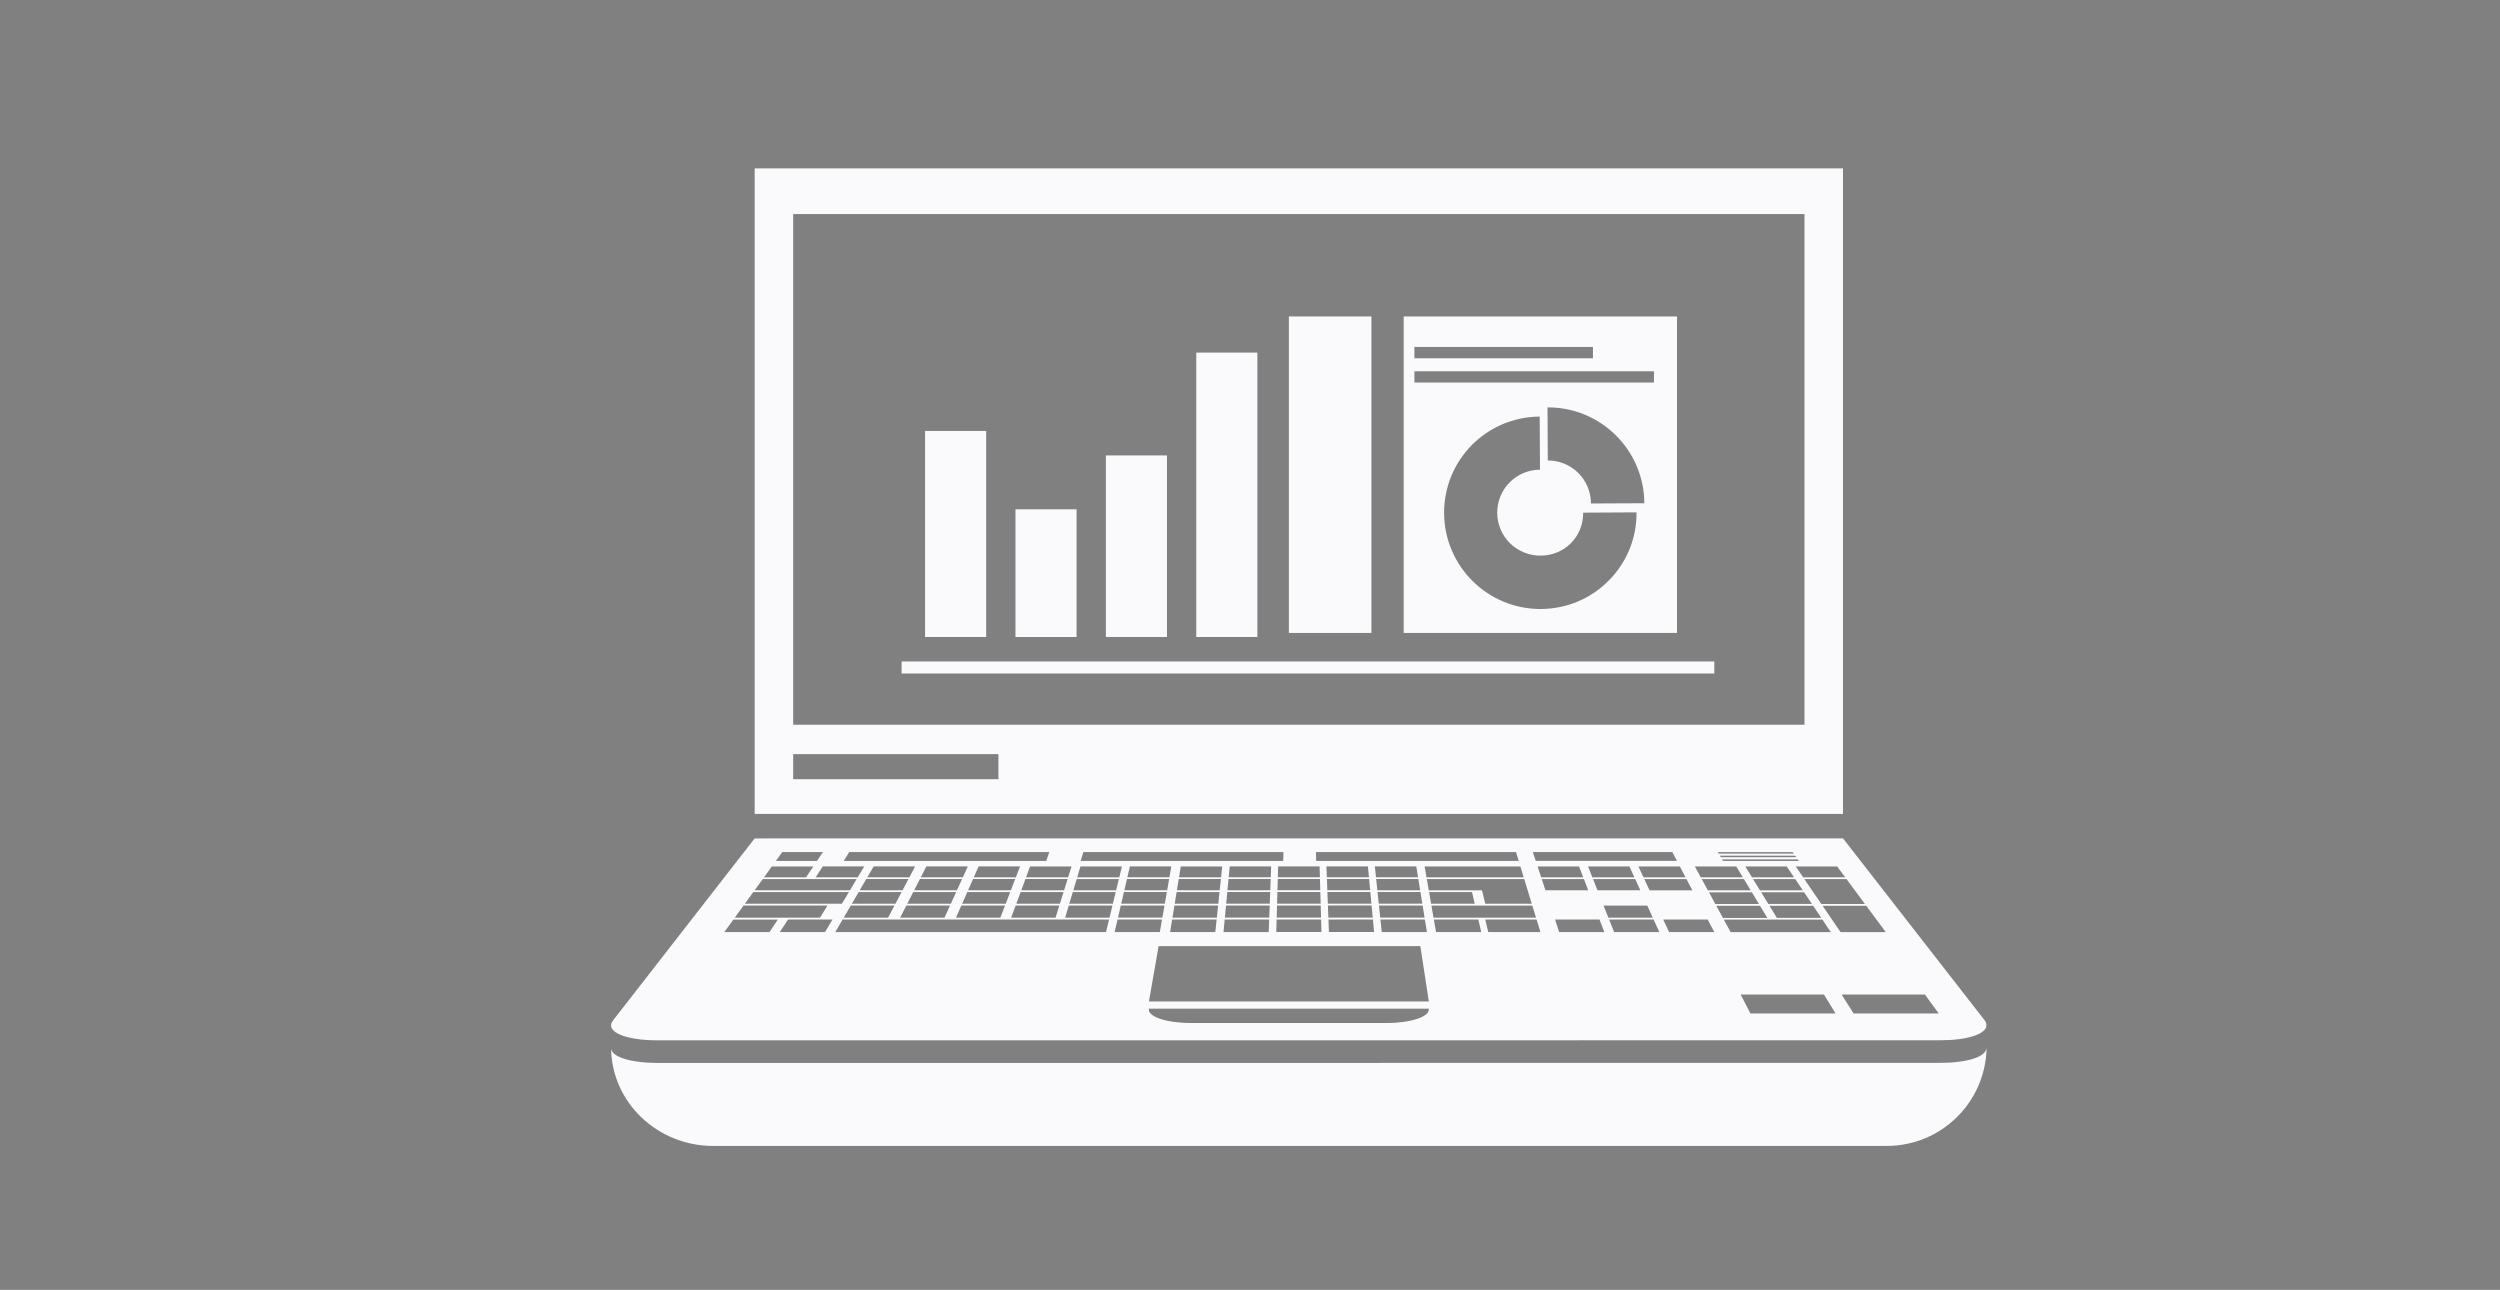 <?xml version="1.0" encoding="UTF-8"?>
<svg id="Capa_1" data-name="Capa 1" xmlns="http://www.w3.org/2000/svg" viewBox="0 0 1880 970">
  <rect x="0" y="0" width="1880" height="970" fill="#808080" stroke="none"/>
  <defs>
    <style>
      .cls-1 {
        fill: #4d4d4d;
      }

      .cls-2 {
        fill: #fafafc;
      }
    </style>
  </defs>
  <path class="cls-2" d="m1385.93,126.65h-818.42v485.44h818.42V126.65Zm-635.12,459.29h-154.34v-18.82h154.34v18.82Zm606.16-40.94h-760.5V161h760.5v383.99Z"/>
  <path class="cls-1" d="m1493.91,771.43h.09v-1.8c0,.61-.08,1.19-.09,1.8Z"/>
  <path class="cls-2" d="m1458.92,799.28l-964.33.05c-21.81,0-35.99-5.14-35.04-11.86h-.01c0,41.48,35.03,74.26,76.51,74.26h882.84c40.87,0,74.05-32.67,75.02-73.31h-.14c-.56,6.21-14.18,10.86-34.85,10.86Z"/>
  <path class="cls-2" d="m494.59,782.34l964.33-.05c20.67,0,34.3-4.65,34.85-10.86.12-1.29-.13-2.62-1.22-4.03l-106.61-136.93-818.45.03-106.55,136.94c-.81,1.03-1.25,2.05-1.39,3.03-.95,6.72,13.23,11.87,35.04,11.86Zm125.81-81.41h-33.99s6.17-9.42,6.17-9.42h33.45s-5.63,9.42-5.63,9.42Zm211.31,0h-203.6s5.51-9.42,5.51-9.42h200.38s-2.29,9.42-2.29,9.42Zm-31.92-30.1l-2.74,8.77h-32.77s3.24-8.77,3.24-8.77h32.27Zm-31.77-1.34l3.12-8.46h31.71s-2.64,8.46-2.64,8.46h-32.19Zm28.59,11.49l-2.84,9.09h-33.37s3.35-9.09,3.35-9.09h32.85Zm-32.68-21.25h-31.64s3.6-8.18,3.6-8.18h31.17l-3.13,8.18Zm-.5,1.29l-3.24,8.46h-32.19s3.72-8.46,3.72-8.46h31.71Zm-3.76,9.8l-3.36,8.77h-32.77s3.86-8.77,3.86-8.77h32.27Zm-77.4,8.77l4.49-8.77h32.27s-3.99,8.77-3.99,8.77h-32.77Zm32.13,1.39l-4.13,9.09h-33.37s4.65-9.09,4.65-9.09h32.85Zm8.52,0h32.85s-3.48,9.09-3.48,9.09h-33.37s4-9.09,4-9.09Zm1.16-21.25h-31.64s4.18-8.18,4.18-8.18h31.17l-3.72,8.18Zm-.59,1.29l-3.85,8.46h-32.19s4.33-8.46,4.33-8.46h31.71Zm-39.64-1.29h-31.64s4.78-8.18,4.78-8.18h31.17l-4.31,8.18Zm-.69,1.29l-4.46,8.46h-32.19s4.94-8.46,4.94-8.46h31.71Zm-38.14-1.29h-31.64s5.35-8.18,5.35-8.18h31.17l-4.88,8.18Zm.7,11.1h32.27s-4.62,8.77-4.62,8.77h-32.77s5.12-8.77,5.12-8.77Zm26.91,10.15l-4.79,9.09h-33.37s5.31-9.09,5.31-9.09h32.85Zm161.72,9.09h-33.37s2.72-9.09,2.72-9.09h32.85s-2.2,9.09-2.2,9.09Zm83.77-29.04l-.89,8.46h-32.19s1.37-8.46,1.37-8.46h31.71Zm-31.5-1.29l1.32-8.18h31.17l-.86,8.18h-31.64Zm30.46,11.09l-.92,8.77h-32.77s1.42-8.77,1.42-8.77h32.27Zm-1.07,10.15l-.95,9.09h-33.36s1.47-9.09,1.47-9.09h32.85Zm-1.11,10.52l-.99,9.43h-33.99s1.53-9.42,1.53-9.42h33.45Zm-35.48-31.78h-31.64s1.89-8.18,1.89-8.18h31.17l-1.43,8.18Zm-.23,1.29l-1.48,8.46h-32.19s1.96-8.46,1.96-8.46h31.71Zm-1.72,9.8l-1.53,8.77h-32.77s2.03-8.77,2.03-8.77h32.27Zm-1.78,10.15l-1.59,9.09h-33.37s2.11-9.09,2.11-9.09h32.85Zm-1.85,10.52l-1.65,9.43h-33.98s2.19-9.42,2.19-9.42h33.45Zm168.86,77.82h-147.23c-18.44,0-32.54-4.81-31.52-10.66l.02-.1h210.47s.02.09.02.09c.89,5.85-13.32,10.67-31.76,10.67Zm-178.71-16.17l7.27-41.62h196.85s6.35,41.61,6.35,41.61h-210.47Zm91.57-92.12l-.32,8.46h-32.19s.8-8.46.8-8.46h31.71Zm-31.58-1.29l.77-8.18h31.17l-.31,8.18h-31.64Zm31.21,11.09l-.33,8.77h-32.77s.83-8.77.83-8.77h32.27Zm-.39,10.15l-.34,9.09h-33.36s.86-9.09.86-9.09h32.85Zm-.4,10.52l-.35,9.43h-33.98s.89-9.42.89-9.42h33.45Zm38.2-30.48l.25,8.46h-32.19s.24-8.46.24-8.46h31.71Zm-31.67-1.29l.23-8.18h31.17l.24,8.18h-31.64Zm31.95,11.09l.26,8.77h-32.77s.24-8.77.24-8.77h32.27Zm.29,10.15l.26,9.09h-33.36s.25-9.09.25-9.09h32.85Zm.3,10.52l.27,9.43h-33.98s.26-9.42.26-9.42h33.45Zm5.46-1.44l-.35-9.09h32.85s.87,9.09.87,9.09h-33.37Zm33.5,1.44l.9,9.43h-33.98s-.36-9.42-.36-9.42h33.45Zm-33.89-11.91l-.34-8.77h32.27s.84,8.77.84,8.77h-32.77Zm-.38-10.1l-.32-8.46h31.71s.81,8.46.81,8.46h-32.19Zm-.37-9.75l-.31-8.18h31.17l.78,8.18h-31.64Zm40.13,30.34l-.96-9.09h32.85s1.47,9.09,1.47,9.09h-33.36Zm33.59,1.44l1.53,9.43h-33.98s-.99-9.42-.99-9.42h33.45Zm-34.69-11.91l-.92-8.77h32.27s1.42,8.77,1.42,8.77h-32.77Zm-1.06-10.1l-.89-8.46h31.71s1.37,8.46,1.37,8.46h-32.19Zm-1.02-9.75l-.86-8.18h31.17l1.33,8.18h-31.64Zm39.94,11.1h32.27s2.02,8.77,2.02,8.77h-32.77s-1.52-8.77-1.52-8.77Zm5.22,30.11l-1.64-9.43h33.45s2.17,9.42,2.17,9.42h-33.98Zm39.25,0l-2.26-9.43h38.64s2.88,9.42,2.88,9.42h-39.26Zm37.11-49.37h31.17l3.16,8.18h-31.63s-2.69-8.18-2.69-8.18Zm3.11,9.47h31.71s3.27,8.46,3.27,8.46h-32.19s-2.78-8.46-2.78-8.46Zm38.07-1.29l-3.26-8.18h31.17l3.72,8.18h-31.63Zm32.22,1.29l3.85,8.46h-32.19s-3.37-8.46-3.37-8.46h31.71Zm-57.18,39.91l-3.1-9.43h33.45s3.64,9.42,3.64,9.42h-33.98Zm33.4-19.95h32.84l4.14,9.09h-33.37s-3.62-9.09-3.62-9.09Zm7.94,19.95l-3.75-9.43h33.45s4.29,9.42,4.29,9.42h-33.98Zm41.34,0l-4.41-9.43h33.45s4.94,9.42,4.94,9.42h-33.98Zm74.63-21.17l-5.39-8.77h32.28s5.89,8.77,5.89,8.77h-32.78Zm33.7,1.39l6.11,9.09h-33.37s-5.59-9.09-5.59-9.09h32.86Zm-40.01-11.65l-5.2-8.46h31.71s5.69,8.46,5.69,8.46h-32.19Zm-5.99-9.75l-5.03-8.18h31.17l5.49,8.18h-31.63Zm-.98,9.76h-32.19s-4.62-8.46-4.62-8.46h31.71s5.1,8.46,5.1,8.46Zm-31.38,1.49h32.28s5.28,8.77,5.28,8.77h-32.78l-4.78-8.77Zm5.53,10.16h32.85l5.48,9.09h-33.37s-4.96-9.09-4.96-9.09Zm5.64,10.36h74.13s6.33,9.42,6.33,9.42h-75.33l-5.14-9.42Zm20.02,70.6l-7.37-14.27h62.63l8.76,14.27h-64.02Zm141.61,0h-64.02l-9.05-14.27h62.63l10.44,14.27Zm-39.83-61.18h-33.98l-13.53-19.79h32.85s14.65,19.79,14.65,19.79Zm-15.68-21.17h-32.78l-12.81-18.73h31.71s13.87,18.73,13.87,18.73Zm-14.82-20.02h-31.63s-5.59-8.18-5.59-8.18h31.17l6.06,8.18Zm-34.86-12.36h-57.08l-.68-1.16h56.95l.8,1.16Zm-1.92-2.77h-56.78l-.67-1.15h56.66l.79,1.15Zm-2.67-3.85l.79,1.13h-56.5l-.67-1.13h56.38Zm-42.45,10.81l4.93,8.18h-31.63s-4.46-8.18-4.46-8.18h31.17Zm-33.05,17.93h-32.19s-3.96-8.46-3.96-8.46h31.71s4.44,8.46,4.44,8.46Zm-5.11-9.76h-31.63s-3.82-8.18-3.82-8.18h31.17l4.29,8.18Zm-9.97-19.01l3.49,6.64h-106.19s-2.19-6.64-2.19-6.64h104.89Zm-102.5,49.34h-77.08s-1.58-9.08-1.58-9.08h75.89s2.77,9.08,2.77,9.08Zm-6.27-20.58h0l3.08,10.11h-34.96s-2.47-10.1-2.47-10.1h-40.02l-1.47-8.46h73.26s2.58,8.46,2.58,8.46Zm-2.97-9.76h-73.09s-1.42-8.17-1.42-8.17h72.01s2.5,8.17,2.5,8.17Zm-5.79-18.98l2.02,6.64h-152.3s-.16-6.64-.16-6.64h150.44Zm-325.36,0h150.45s-.14,6.64-.14,6.64h-152.31s2-6.64,2-6.64Zm-2.18,10.8h31.17l-1.98,8.18h-31.64s2.45-8.18,2.45-8.18Zm-2.84,9.47h31.71s-2.05,8.46-2.05,8.46h-32.19s2.54-8.46,2.54-8.46Zm29.33,9.8l-2.13,8.77h-32.77s2.63-8.77,2.63-8.77h32.27Zm-35.77-11.1h-31.64s3.02-8.18,3.02-8.18h31.17l-2.55,8.18Zm-164.58-18.98h150.45s-2.33,6.64-2.33,6.64h-152.31s4.18-6.64,4.18-6.64Zm-50.38,0h30.57s-4.43,6.64-4.43,6.64h-30.95s4.81-6.64,4.81-6.64Zm-7.82,10.8h31.17l-5.45,8.18h-31.64s5.92-8.18,5.92-8.18Zm-6.86,9.47h70.63s-5.05,8.46-5.05,8.46h-71.7s6.13-8.46,6.13-8.46Zm-7.1,9.8h71.87s-5.24,8.77-5.24,8.77h-72.99s6.35-8.77,6.35-8.77Zm-7.36,10.15h63.12s-5.58,9.09-5.58,9.09h-64.12s6.58-9.09,6.58-9.09Zm-7.63,10.53h33.45s-6.29,9.42-6.29,9.42h-33.99s6.83-9.42,6.83-9.42Z"/>
  <rect class="cls-2" x="695.66" y="324.07" width="45.95" height="154.94"/>
  <rect class="cls-2" x="763.63" y="382.99" width="45.95" height="96.03"/>
  <rect class="cls-2" x="831.61" y="342.48" width="45.95" height="136.53"/>
  <rect class="cls-2" x="899.59" y="265.16" width="45.95" height="213.86"/>
  <rect class="cls-2" x="677.99" y="497.42" width="611.18" height="9.06"/>
  <rect class="cls-2" x="969.24" y="237.97" width="62.07" height="238"/>
  <path class="cls-2" d="m1261.1,237.97h-205.54v238h205.54v-238Zm-197.47,22.94h134.26v8.5h-134.26v-8.5Zm146.19,175.62c-13.04,13.23-31,21.32-51.04,21.44h0s-.02,0-.02,0c-.02,0-.03,0-.03,0h-.01c-20.04.08-38.22-7.98-51.39-21.07-13.11-13.04-21.27-31.07-21.37-51.02-.1-19.95,7.88-38.06,20.86-51.23,13.04-13.11,31.09-21.28,51.04-21.38l.2,39.93c-8.93.04-16.99,3.7-22.81,9.58-5.82,5.88-9.4,13.98-9.35,22.9.04,8.93,3.7,16.99,9.58,22.81,5.88,5.82,14.15,9.4,23.07,9.35,8.93-.05,17.03-3.57,22.85-9.45,5.82-5.88,9.19-13.95,9.15-22.87l40.13-.22c.1,20.06-7.75,38.04-20.86,51.23Zm-13.41-57.91c-.04-8.93-3.7-17.17-9.58-22.99-5.88-5.82-13.98-9.4-22.9-9.35l-.2-39.93c19.95-.1,38.06,7.88,51.23,20.86,13.24,13.06,21.48,31.17,21.58,51.23l-40.13.18Zm47.36-90.94h-180.14v-8.5h180.14v8.5Z"/>
</svg>